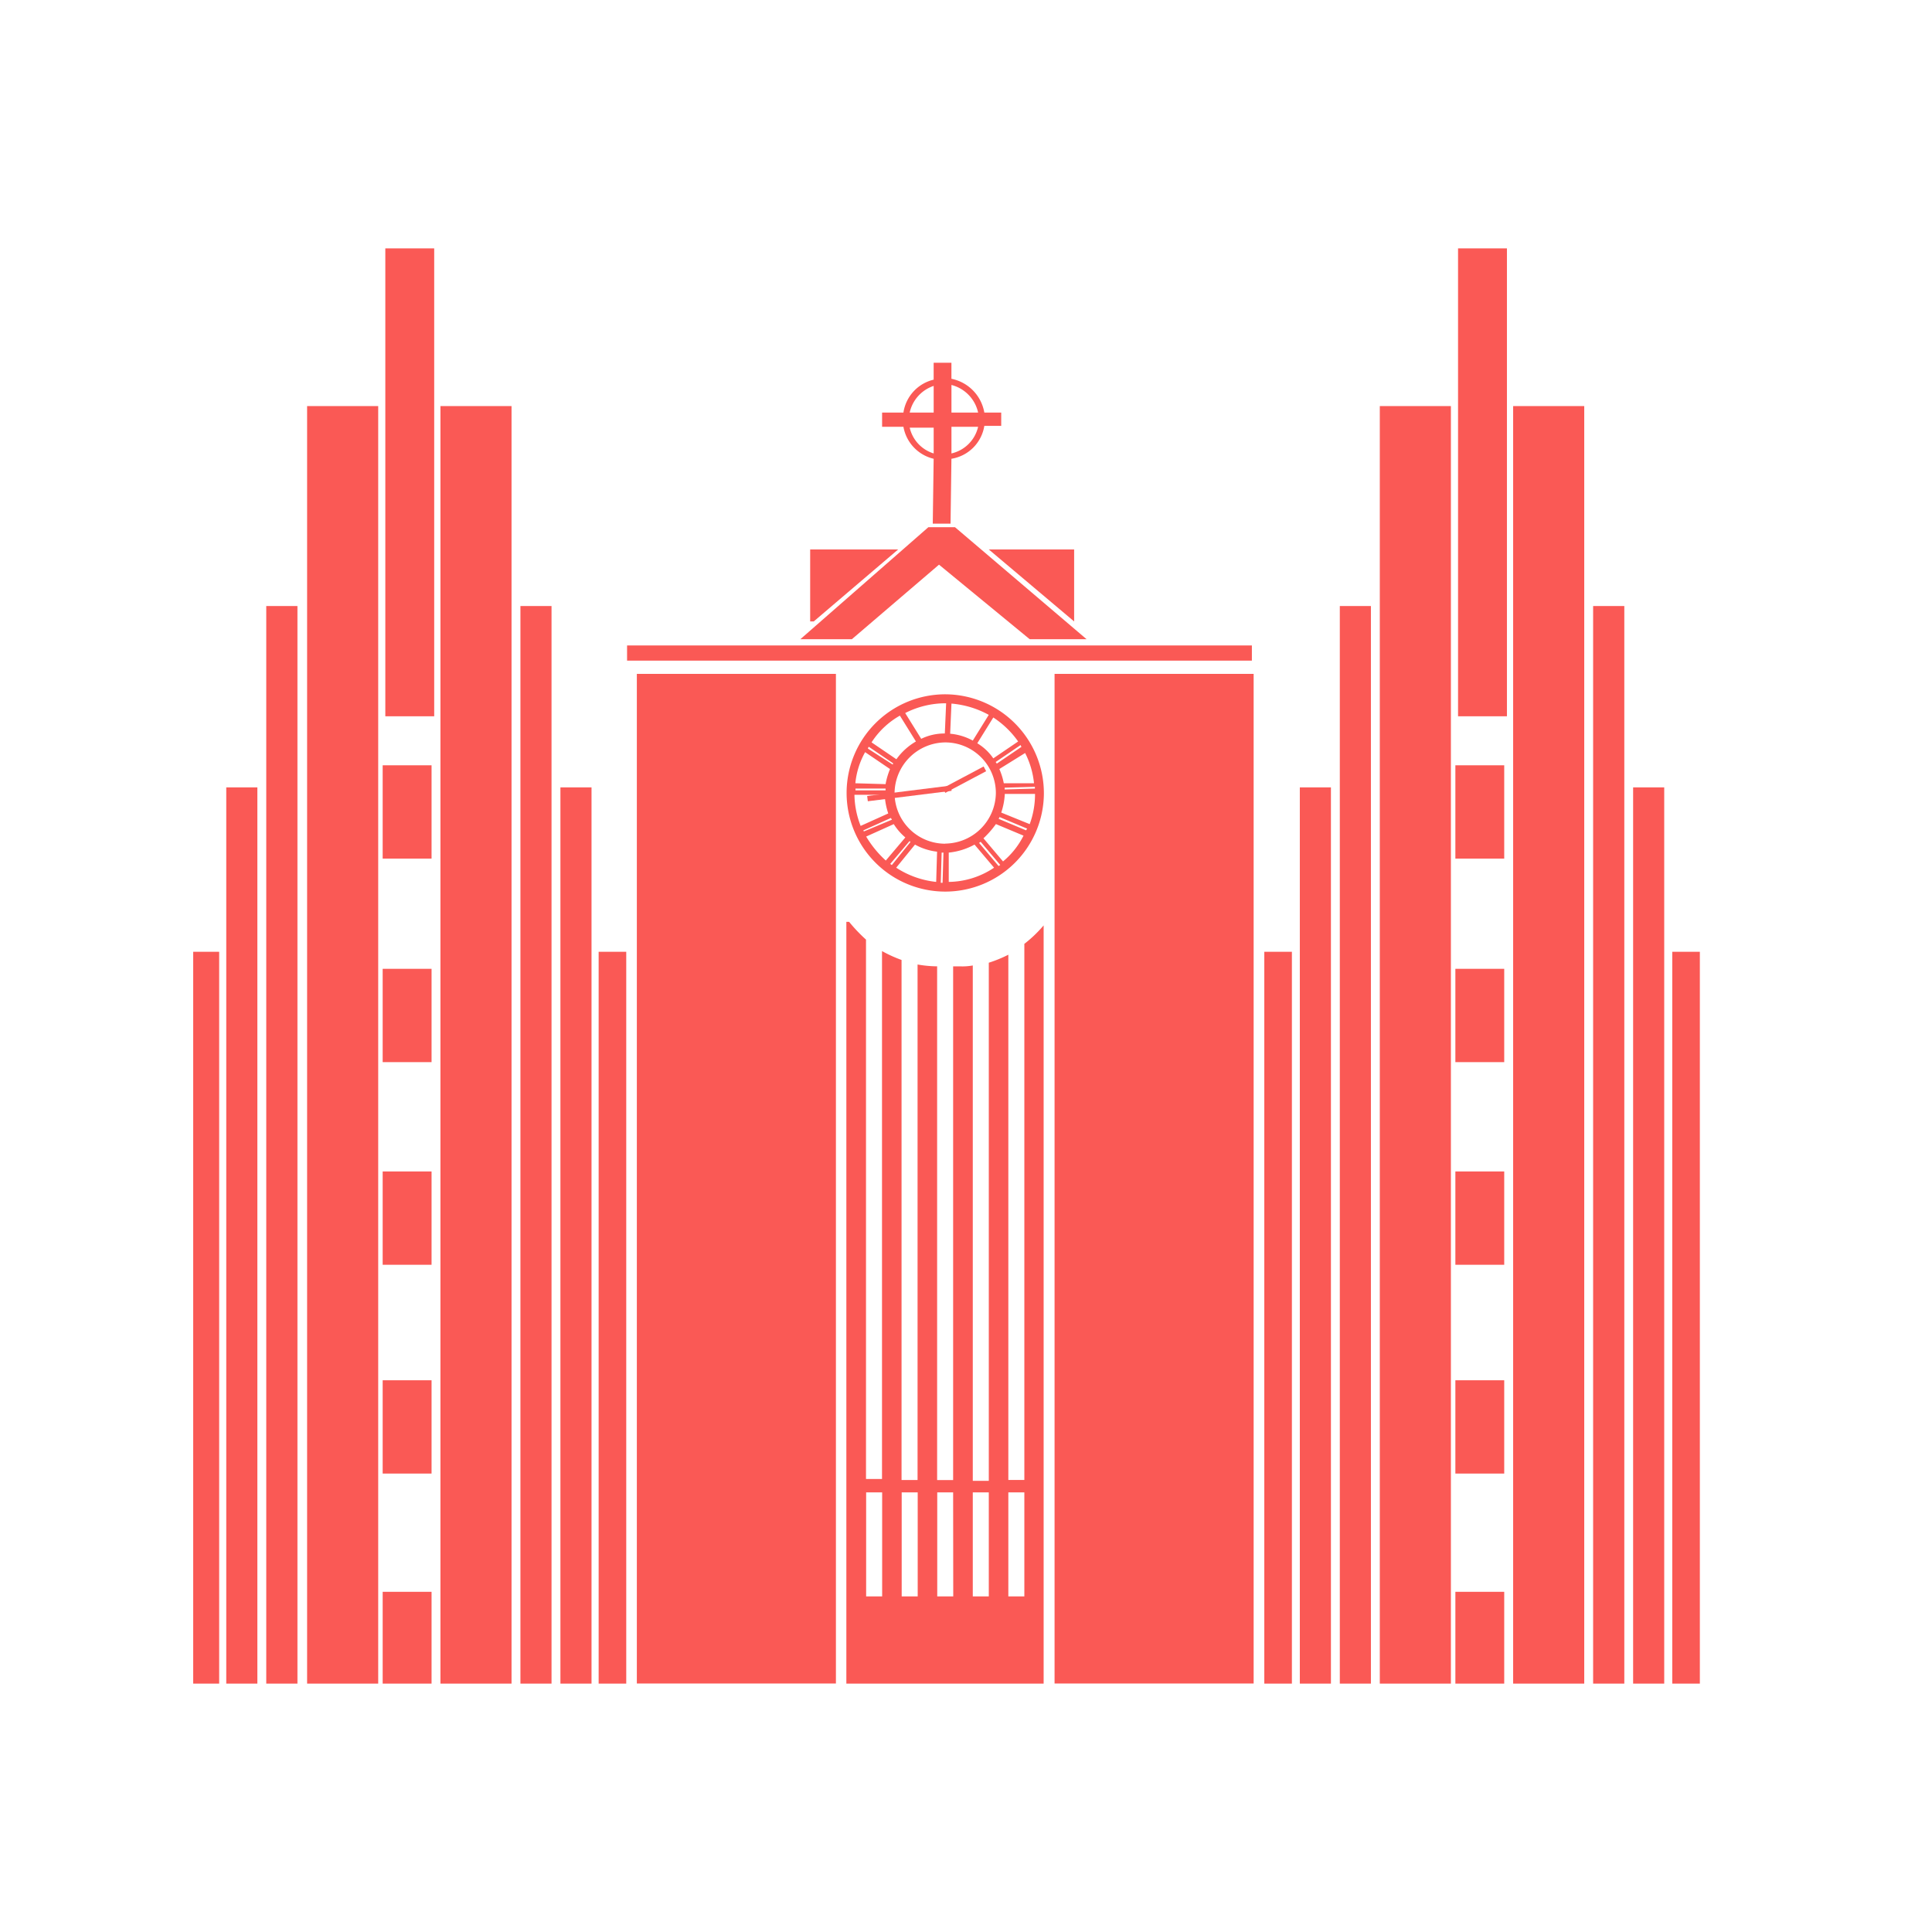<svg xmlns="http://www.w3.org/2000/svg" xmlns:xlink="http://www.w3.org/1999/xlink" width="70" height="70" viewBox="0 0 70 70">
  <defs>
    <clipPath id="clip-path">
      <rect id="Rectangle_1739" data-name="Rectangle 1739" width="70" height="70" transform="translate(780 3714)" fill="#fff" stroke="#707070" stroke-width="1"/>
    </clipPath>
    <clipPath id="clip-path-2">
      <rect id="Rectangle_629" data-name="Rectangle 629" width="55" height="52" transform="translate(-6983 3245)" fill="#fff" stroke="#707070" stroke-width="1"/>
    </clipPath>
  </defs>
  <g id="_2._Akureyri" data-name="2. Akureyri" transform="translate(-780 -3714)" clip-path="url(#clip-path)">
    <g id="Mask_Group_208" data-name="Mask Group 208" transform="translate(7770 478)" clip-path="url(#clip-path-2)">
      <g id="Group_1787" data-name="Group 1787" transform="translate(-6983.059 3244.982)">
        <path id="Path_2325" data-name="Path 2325" d="M166.83,242.47h1v47.045h-1Z" transform="translate(-166.83 -216.967)" fill="#fa5955"/>
        <path id="Path_2326" data-name="Path 2326" d="M174.42,206.5h1.127v53H174.42Z" transform="translate(-173.163 -186.954)" fill="#fa5955"/>
        <path id="Path_2327" data-name="Path 2327" d="M183.17,166.83H184.3V226.4H183.17Z" transform="translate(-180.464 -153.854)" fill="#fa5955"/>
        <path id="Path_2328" data-name="Path 2328" d="M255.89,242.47h1v47.045h-1Z" transform="translate(-241.141 -216.967)" fill="#fa5955"/>
        <path id="Path_2329" data-name="Path 2329" d="M247.53,206.5h1.127v53H247.53Z" transform="translate(-234.166 -186.954)" fill="#fa5955"/>
        <path id="Path_2330" data-name="Path 2330" d="M238.78,166.83h1.127V226.4H238.78Z" transform="translate(-226.865 -153.854)" fill="#fa5955"/>
        <path id="Path_2331" data-name="Path 2331" d="M192.11,123.08h2.576V189.9H192.11Z" transform="translate(-187.924 -117.349)" fill="#fa5955"/>
        <path id="Path_2332" data-name="Path 2332" d="M221.28,123.08h2.576V189.9H221.28Z" transform="translate(-212.263 -117.349)" fill="#fa5955"/>
        <path id="Path_2333" data-name="Path 2333" d="M209.22,88.473h1.771v16.97H209.22Z" transform="translate(-202.2 -88.473)" fill="#fa5955"/>
        <path id="Path_2334" data-name="Path 2334" d="M208.64,319.67h1.771v3.381H208.64Z" transform="translate(-201.716 -300.924)" fill="#fa5955"/>
        <path id="Path_2335" data-name="Path 2335" d="M208.64,364.2h1.771v3.381H208.64Z" transform="translate(-201.716 -338.08)" fill="#fa5955"/>
        <path id="Path_2336" data-name="Path 2336" d="M208.64,408.53h1.771v3.381H208.64Z" transform="translate(-201.716 -375.068)" fill="#fa5955"/>
        <path id="Path_2337" data-name="Path 2337" d="M208.64,454.22h1.771V457.6H208.64Z" transform="translate(-201.716 -413.192)" fill="#fa5955"/>
        <path id="Path_2338" data-name="Path 2338" d="M208.64,500.5h1.771v3.381H208.64Z" transform="translate(-201.716 -451.808)" fill="#fa5955"/>
        <path id="Path_2339" data-name="Path 2339" d="M316.58,360.724v19.417H316V361.11a4.636,4.636,0,0,1-.708.29v18.773h-.58V361.5a2.117,2.117,0,0,1-.451.032H314v18.612h-.58V361.53h-.065a4.357,4.357,0,0,1-.644-.065v18.677h-.58V361.3a4.717,4.717,0,0,1-.708-.322v19.127h-.58V360.563a5.823,5.823,0,0,1-.612-.644h-.1v27.6h7.148V360.048a4.668,4.668,0,0,1-.708.676Zm-5.152,23.635h-.58v-3.768h.58Zm1.288,0h-.58v-3.768h.58Zm1.288,0h-.58v-3.768H314Zm1.288,0h-.58v-3.768h.58Zm1.288,0H316v-3.768h.58Z" transform="translate(-286.407 -335.501)" fill="#fa5955"/>
        <path id="Path_2340" data-name="Path 2340" d="M262.11,299.45h22.638V300H262.11Z" transform="translate(-246.331 -285.046)" fill="#fa5955"/>
        <path id="Path_2341" data-name="Path 2341" d="M264.25,305.67h7.213v36.581H264.25Z" transform="translate(-248.117 -290.236)" fill="#fa5955"/>
        <path id="Path_2342" data-name="Path 2342" d="M355.64,305.67h7.213v36.581H355.64Z" transform="translate(-324.372 -290.236)" fill="#fa5955"/>
        <path id="Path_2343" data-name="Path 2343" d="M313.712,310.14a3.574,3.574,0,1,0,3.574,3.574A3.587,3.587,0,0,0,313.712,310.14Zm-1.256,5.345-.676.837c-.032,0-.032-.032-.065-.032l.708-.837A.032.032,0,0,0,312.456,315.485Zm.16.1a2.153,2.153,0,0,0,.8.257l-.032,1.095a3.271,3.271,0,0,1-1.449-.515Zm.966.29h.065l-.032,1.095h-.065Zm.257,0a2.431,2.431,0,0,0,.934-.29l.708.837a3,3,0,0,1-1.642.515Zm1.095-.354c.032,0,.032-.032.065-.032l.708.837c-.032,0-.032.032-.065.032Zm-1.223.032a1.834,1.834,0,0,1-1.835-1.835,1.855,1.855,0,0,1,1.835-1.835,1.834,1.834,0,0,1,1.835,1.835A1.855,1.855,0,0,1,313.712,315.549Zm-1.9-2.866-.9-.58a.113.113,0,0,1,.032-.065l.9.612C311.844,312.619,311.812,312.651,311.812,312.684Zm-.1.161a2.719,2.719,0,0,0-.161.547l-1.095-.032a2.878,2.878,0,0,1,.354-1.127Zm-.161.708v.065H310.46v-.065Zm-.032.225a2.52,2.52,0,0,0,.129.676l-1,.451a3.2,3.2,0,0,1-.225-1.127Zm-.773,1.289,1-.451c0,.032.032.032.032.065l-1,.419C310.749,315.1,310.749,315.1,310.749,315.067Zm-.032-.065a.032.032,0,0,0-.032-.032Zm5.152-1.417v-.065l1.095-.032v.065Zm-.032-.226a2.388,2.388,0,0,0-.161-.515l.934-.58a3.091,3.091,0,0,1,.322,1.095Zm-.257-.708c0-.032-.032-.032-.032-.065l.9-.612a.113.113,0,0,0,.032.065Zm.1,1.932,1,.419c0,.032-.032.032-.032.065l-1-.419A.111.111,0,0,0,315.676,314.583Zm.065-.161a2.5,2.5,0,0,0,.129-.676h1.095a3.135,3.135,0,0,1-.193,1.095Zm.612-2.576-.9.612a1.879,1.879,0,0,0-.58-.547l.58-.934a3.308,3.308,0,0,1,.9.869Zm-1.063-.966-.58.934a2.091,2.091,0,0,0-1-.257,1.918,1.918,0,0,0-.869.193l-.58-.934a3.215,3.215,0,0,1,1.449-.354,3.4,3.4,0,0,1,1.578.419Zm-3.22.032.58.934a2.262,2.262,0,0,0-.708.644l-.9-.612A2.951,2.951,0,0,1,312.07,310.912Zm-1.223,4.379,1-.451a2.049,2.049,0,0,0,.419.483l-.708.837A3.78,3.78,0,0,1,310.846,315.292Zm4.958.9-.708-.837a3.463,3.463,0,0,0,.451-.515l1,.419a2.879,2.879,0,0,1-.741.933Z" transform="translate(-286.405 -293.966)" fill="#fa5955"/>
        <path id="Path_2344" data-name="Path 2344" d="M331.8,312.957l-.193-.008.053-1.223.193.008Z" transform="translate(-304.318 -295.29)" fill="#fa5955"/>
        <path id="Path_2345" data-name="Path 2345" d="M314.669,330.672l-.024-.191,3.035-.378.024.191Z" transform="translate(-290.167 -310.623)" fill="#fa5955"/>
        <path id="Path_2346" data-name="Path 2346" d="M331.284,326.9l-.091-.171,1.479-.785.091.171Z" transform="translate(-303.974 -307.155)" fill="#fa5955"/>
        <path id="Path_2347" data-name="Path 2347" d="M344.344,281.058V278.45h-3.092Z" transform="translate(-312.367 -267.524)" fill="#fa5955"/>
        <path id="Path_2348" data-name="Path 2348" d="M305.358,278.45H302.17v2.608h.129Z" transform="translate(-279.757 -267.524)" fill="#fa5955"/>
        <path id="Path_2349" data-name="Path 2349" d="M322.227,239.413h-.612a1.51,1.51,0,0,0-1.192-1.224v-.58h-.644v.612a1.444,1.444,0,0,0-1.095,1.192h-.773v.515h.773a1.449,1.449,0,0,0,1.095,1.159l-.032,2.351h.644l.032-2.351a1.436,1.436,0,0,0,1.192-1.192h.612Zm-.837,0h-.966v-1A1.326,1.326,0,0,1,321.39,239.413Zm-1.61-.966v.966h-.869A1.316,1.316,0,0,1,319.78,238.447Zm-.869,1.513h.869v.934a1.278,1.278,0,0,1-.869-.934Zm1.513.934v-.966h.966A1.285,1.285,0,0,1,320.423,240.894Z" transform="translate(-292.892 -233.447)" fill="#fa5955"/>
        <path id="Path_2350" data-name="Path 2350" d="M301.891,277.637l3.156-2.7,3.285,2.7h2.061l-4.766-4.057h-.966l-4.637,4.057Z" transform="translate(-277.966 -263.46)" fill="#fa5955"/>
        <path id="Path_2351" data-name="Path 2351" d="M401.53,242.47h1v47.045h-1Z" transform="translate(-362.663 -216.967)" fill="#fa5955"/>
        <path id="Path_2352" data-name="Path 2352" d="M409.3,206.5h1.127v53H409.3Z" transform="translate(-369.146 -186.954)" fill="#fa5955"/>
        <path id="Path_2353" data-name="Path 2353" d="M418.05,166.83h1.127V226.4H418.05Z" transform="translate(-376.447 -153.854)" fill="#fa5955"/>
        <path id="Path_2354" data-name="Path 2354" d="M490.78,242.47h1v47.045h-1Z" transform="translate(-437.132 -216.967)" fill="#fa5955"/>
        <path id="Path_2355" data-name="Path 2355" d="M482.22,206.5h1.127v53H482.22Z" transform="translate(-429.99 -186.954)" fill="#fa5955"/>
        <path id="Path_2356" data-name="Path 2356" d="M473.47,166.83H474.6V226.4H473.47Z" transform="translate(-422.689 -153.854)" fill="#fa5955"/>
        <path id="Path_2357" data-name="Path 2357" d="M426.8,123.08h2.576V189.9H426.8Z" transform="translate(-383.748 -117.349)" fill="#fa5955"/>
        <path id="Path_2358" data-name="Path 2358" d="M455.97,123.08h2.576V189.9H455.97Z" transform="translate(-408.087 -117.349)" fill="#fa5955"/>
        <path id="Path_2359" data-name="Path 2359" d="M443.92,88.473h1.771v16.97H443.92Z" transform="translate(-398.033 -88.473)" fill="#fa5955"/>
        <path id="Path_2360" data-name="Path 2360" d="M443.33,319.67H445.1v3.381H443.33Z" transform="translate(-397.54 -300.924)" fill="#fa5955"/>
        <path id="Path_2361" data-name="Path 2361" d="M443.33,364.2H445.1v3.381H443.33Z" transform="translate(-397.54 -338.08)" fill="#fa5955"/>
        <path id="Path_2362" data-name="Path 2362" d="M443.33,408.53H445.1v3.381H443.33Z" transform="translate(-397.54 -375.068)" fill="#fa5955"/>
        <path id="Path_2363" data-name="Path 2363" d="M443.33,454.22H445.1V457.6H443.33Z" transform="translate(-397.54 -413.192)" fill="#fa5955"/>
        <path id="Path_2364" data-name="Path 2364" d="M443.33,500.5H445.1v3.381H443.33Z" transform="translate(-397.54 -451.808)" fill="#fa5955"/>
      </g>
    </g>
  </g>
</svg>
